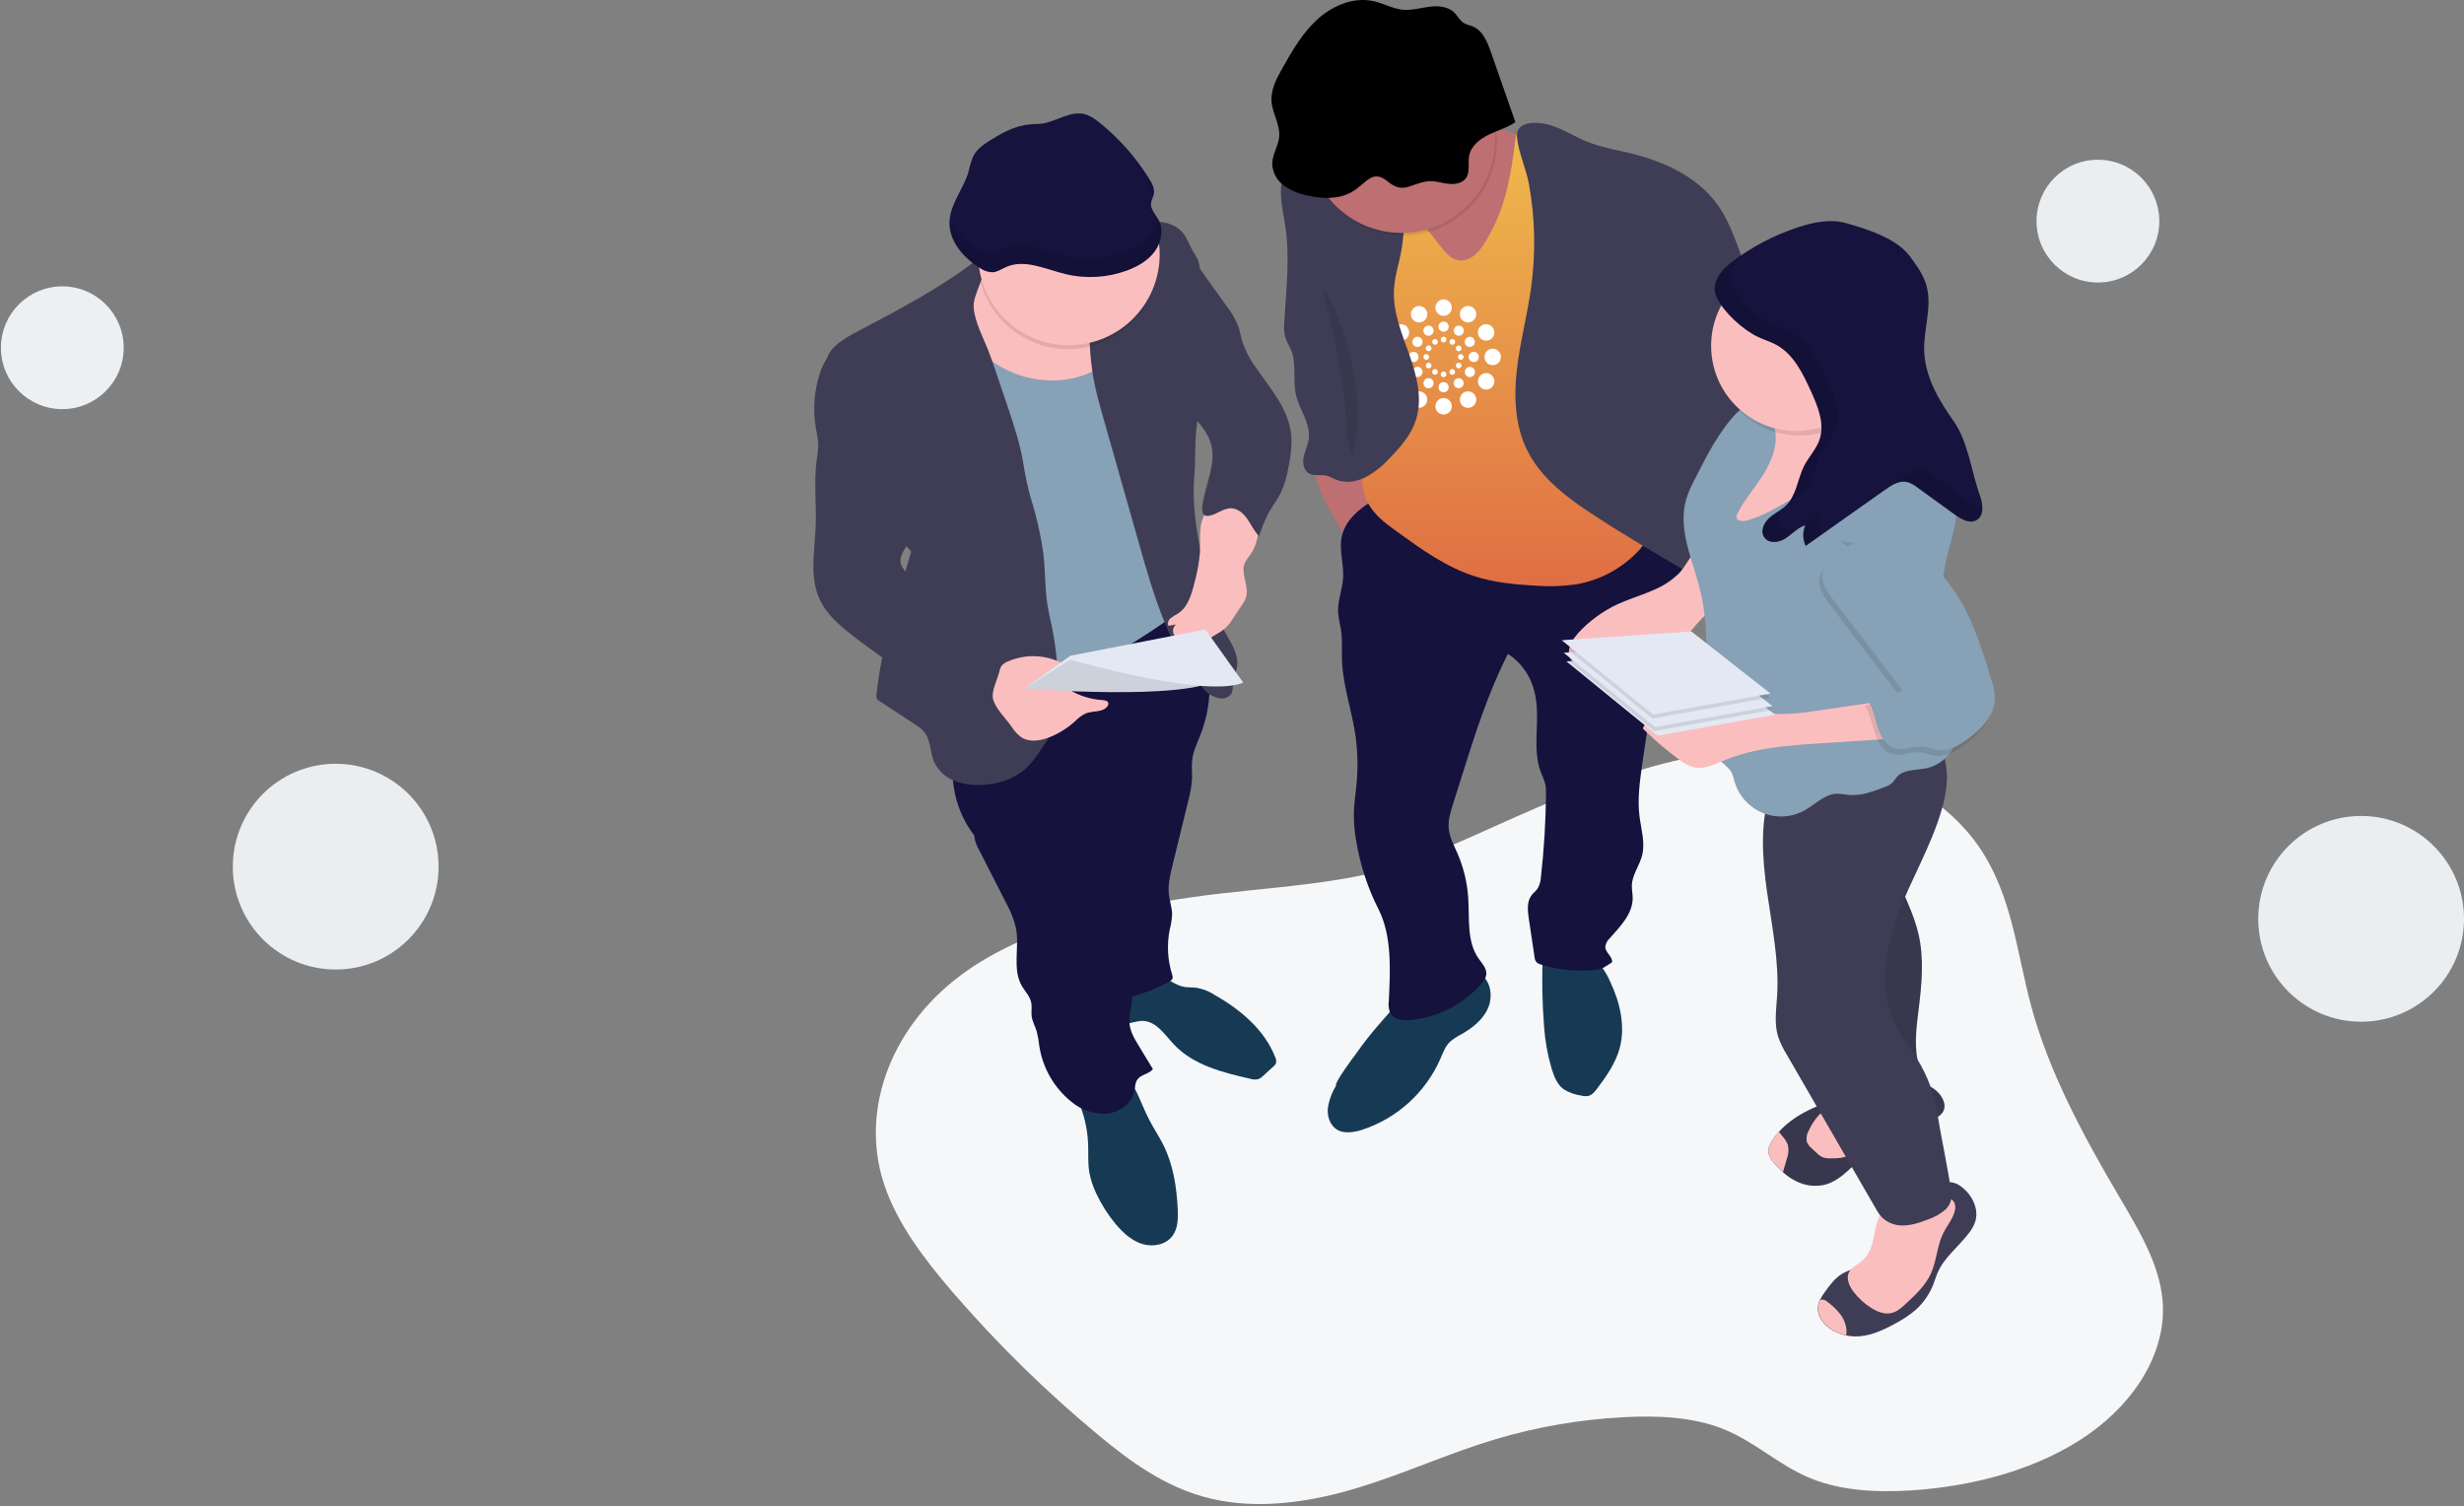 <svg width="535px" height="327px" viewBox="0 0 535 327" version="1.1" xmlns="http://www.w3.org/2000/svg" xmlns:xlink="http://www.w3.org/1999/xlink">
    <rect x="0" y="0" width="535" height="327" fill="#808080" stroke="none"/>
    <!-- Generator: Sketch 64 (93537) - https://sketch.com -->
    <title>Group 4</title>
    <desc>Created with Sketch.</desc>
    <defs>
        <linearGradient x1="50%" y1="0%" x2="50%" y2="100%" id="linearGradient-1">
            <stop stop-color="#F0BB4C" offset="0%"></stop>
            <stop stop-color="#DF6E44" offset="100%"></stop>
        </linearGradient>
    </defs>
    <g id="About-Us-update" stroke="none" stroke-width="1" fill="none" fill-rule="evenodd">
        <g id="About-us-update" transform="translate(-770, -152)" fill-rule="nonzero">
            <g id="Group-4" transform="translate(1037.5, 315.5) scale(-1, 1) translate(-1037.5, -315.5) translate(770, 152)">
                <path d="M184.745,169.017 C173.41,165.348 161.426,162.273 149.178,162.59 C131.172,163.058 113.86,171.449 105.321,183.85 C98.104,194.36 97.14,206.711 93.99,218.397 C90.108,232.794 82.74,246.457 74.876,259.819 C70.652,266.996 66.196,274.323 65.462,282.209 C64.455,293.157 71.088,304.103 81.548,311.44 C92.007,318.776 105.924,322.686 119.907,323.599 C127.347,324.083 135.123,323.709 141.748,321.029 C148.755,318.205 153.879,313.037 160.915,310.244 C167.436,307.658 175.036,307.326 182.351,307.705 C191.824,308.184 201.206,309.792 210.298,312.494 C220.493,315.544 229.967,319.934 240.141,323.028 C250.314,326.122 261.686,327.873 272.111,325.385 C281.898,323.05 289.662,317.295 296.663,311.465 C307.945,302.093 318.435,291.807 328.027,280.712 C334.351,273.372 340.241,265.621 343.065,257.045 C348.459,240.646 341.232,222.078 325.062,210.784 C311.666,201.423 293.644,197.29 275.996,194.78 C259.901,192.467 241.28,192.238 226.487,186.348 C212.378,180.715 199.544,173.805 184.745,169.017 Z" id="Path" fill="#F5F7F9"></path>
                <circle id="Oval" class="svg-oval-bubble" fill="#EAEEF1" cx="79.486" cy="37.29" r="13.329" style="" data-svg-origin="66.15697479248047 23.96074867248535" data-x="0" data-y="0" transform="matrix(1,0,0,1,0,10.722)"></circle>
                <circle id="Oval" class="svg-oval-bubble" fill="#EDF0F3" cx="521.473" cy="68.908" r="13.329" style="" data-svg-origin="508.1441955566406 55.57880401611328" data-x="0" data-y="0" transform="matrix(1,0,0,1,0,6.596)"></circle>
                <circle id="Oval" class="svg-oval-bubble" fill="#EAEEF1" cx="22.338" cy="159.504" r="22.338" style="" data-svg-origin="0 137.16583251953125" data-x="0" data-y="0" transform="matrix(1,0,0,1,0,40)"></circle>
                <circle id="Oval" class="svg-oval-bubble" fill="#EAEEF1" cx="462.113" cy="172.512" r="22.338" style="" data-svg-origin="439.7750244140625 150.17416381835938" data-x="0" data-y="0" transform="matrix(1,0,0,1,0,15.66)"></circle>
                <path d="M277.396,214.341 C276.607,214.415 275.806,214.378 275.023,214.501 C273.71,214.762 272.456,215.266 271.326,215.986 C265.719,219.178 260.425,223.566 258.102,229.58 C257.911,229.949 257.85,230.373 257.93,230.781 C258.067,231.118 258.293,231.412 258.583,231.632 L260.764,233.616 C261.04,233.902 261.368,234.132 261.732,234.294 C262.32,234.448 262.941,234.428 263.519,234.238 C269.514,232.864 275.886,231.281 280.095,226.794 C282.091,224.669 283.934,221.742 286.873,221.661 C288.106,221.661 289.258,222.136 290.472,222.278 C291.686,222.419 293.146,221.902 293.436,220.719 C293.53,220.13 293.462,219.527 293.239,218.975 L291.427,212.942 C290.934,211.29 285.961,211.204 284.304,211.5 C281.777,211.938 280.076,214.094 277.396,214.341 Z" id="Path" fill="#173A54"></path>
                <path d="M298.742,248.325 C298.655,250.389 298.822,252.478 298.483,254.524 C298.185,256.137 297.669,257.703 296.948,259.177 C295.84,261.547 294.432,263.765 292.758,265.776 C291.199,267.625 289.332,269.363 287.021,270.09 C284.71,270.817 281.87,270.293 280.428,268.346 C279.251,266.762 279.195,264.649 279.282,262.671 C279.491,257.809 280.255,252.879 282.437,248.528 C283.373,246.68 284.562,244.917 285.518,243.05 C287.514,239.174 288.654,234.577 292.099,231.903 C294.26,232.901 296.571,233.536 298.939,233.782 C299.857,233.881 302.482,233.943 302.79,235.12 C303,235.914 301.274,238.139 300.942,238.922 C299.626,241.891 298.88,245.081 298.742,248.325 Z" id="Path" fill="#173A54"></path>
                <path d="M274.315,159.454 C275.054,161.34 275.991,163.189 276.163,165.198 C276.287,166.43 276.163,167.662 276.163,168.895 C276.267,170.583 276.548,172.256 277.002,173.886 L280.434,187.936 C280.945,190.037 281.457,192.194 281.192,194.338 C281.013,195.768 280.495,197.154 280.502,198.59 C280.567,199.679 280.741,200.759 281.019,201.813 C281.669,205.071 281.491,208.44 280.502,211.611 C280.4,211.85 280.364,212.111 280.397,212.369 C280.483,212.769 280.871,213.016 281.223,213.207 C284.918,215.229 288.946,216.571 293.116,217.169 C296.879,208.217 299.508,198.829 300.942,189.224 C301.817,183.407 302.242,177.516 303.363,171.742 C303.389,171.408 303.531,171.094 303.764,170.854 C304.183,170.503 304.818,170.725 305.31,170.959 C311.608,173.987 317.666,177.489 323.433,181.435 C327.539,176.118 329.072,169.253 327.618,162.696 C326.893,159.903 325.86,157.199 324.536,154.636 C323.127,151.517 321.369,148.567 319.299,145.842 C314.726,140.111 308.022,136.451 301.12,133.968 C296.924,132.452 292.604,131.33 288.291,130.184 C285.875,129.537 281.826,127.43 279.479,129.069 C277.014,130.776 275.375,135.009 274.364,137.696 C273.117,141.028 272.438,144.546 272.355,148.104 C272.254,151.979 272.92,155.837 274.315,159.454 Z" id="Path" fill="#15123D"></path>
                <path d="M323.852,176.394 C322.565,177.799 323.649,180.042 323.403,181.94 C323.241,182.797 322.935,183.62 322.497,184.374 L316.6,195.953 C315.614,197.69 314.875,199.557 314.406,201.499 C313.599,205.677 315.256,210.372 313.136,214.063 C312.452,215.253 311.393,216.276 311.109,217.619 C310.9,218.599 311.109,219.622 311.004,220.614 C310.863,221.778 310.24,222.826 309.895,223.948 C309.626,225.025 309.434,226.121 309.322,227.226 C308.574,231.938 306.107,236.206 302.396,239.205 C300.269,241.007 297.539,241.936 294.755,241.806 C292.006,241.571 289.277,239.704 288.716,237.005 C288.525,236.087 288.562,235.064 287.989,234.318 C287.175,233.252 285.462,233.209 284.68,232.119 L287.711,227.127 C288.654,225.581 289.615,223.966 289.77,222.161 C289.954,219.948 288.888,217.742 289.27,215.555 C289.597,213.675 290.946,212.11 291.353,210.249 C291.858,207.938 290.848,205.603 290.299,203.298 C288.956,197.623 290.46,191.707 291.957,186.044 C293.947,178.551 295.987,170.941 300.017,164.316 C308.059,168.648 315.453,172.808 323.852,176.394 Z" id="Path" fill="#15123D"></path>
                <path d="M323.926,59.017 C324.407,60.324 324.148,61.772 324.056,63.158 C323.84,66.239 324.493,69.32 324.345,72.445 C324.198,75.569 323.236,78.551 322.571,81.589 C320.679,90.259 321.135,99.293 319.422,108 C317.308,118.784 311.904,128.828 310.838,139.772 C310.499,143.248 310.542,146.97 308.638,149.903 C297.323,144.922 286.627,138.64 276.767,131.182 C278.936,115.093 281.081,98.923 280.791,82.692 C280.651,80.736 280.788,78.769 281.198,76.851 C281.712,75.239 282.451,73.708 283.392,72.303 C285.776,68.427 288.402,64.705 291.02,60.989 C292.697,58.611 294.508,56.115 297.183,55 C299.857,53.884 303.024,54.383 305.939,54.913 C309.447,55.554 312.952,56.195 316.452,56.836 C318.639,57.236 322.99,56.472 323.926,59.017 Z" id="Path" fill="#87A1B6"></path>
                <path d="M239.548,120.67 C238.11,119.232 236.543,117.93 234.865,116.781 C237.052,114.119 236.621,110.268 237.157,106.86 C237.596,104.647 238.263,102.485 239.147,100.409 C239.369,99.823 239.683,99.176 240.294,99.022 C240.668,98.976 241.048,99.035 241.39,99.195 C243.239,99.848 247.097,99.811 248.532,101.006 C250.264,102.461 248.68,105.505 248.027,107.322 C247.565,108.543 240.466,121.594 239.548,120.67 Z" id="Path" fill="#BE6F72"></path>
                <path d="M244.915,235.748 C245.843,237.251 246.45,238.929 246.696,240.678 C246.844,242.428 246.203,244.344 244.712,245.269 C243.221,246.193 241.082,245.885 239.308,245.33 C231.694,242.854 225.497,237.251 222.269,229.925 C221.708,228.631 221.222,227.257 220.23,226.258 C219.493,225.611 218.674,225.062 217.795,224.625 C215.374,223.257 213.038,221.458 211.917,218.907 C210.795,216.356 211.301,212.948 213.624,211.432 C215.086,210.588 216.827,210.365 218.455,210.816 C220.061,211.272 221.599,211.942 223.027,212.806 C225.418,214.107 228.339,215.228 230.422,216.96 C232.27,218.482 233.928,220.54 235.506,222.333 C237.312,224.396 239.005,226.556 240.577,228.803 C241.082,229.463 245.34,235.15 244.915,235.748 Z" id="Path" fill="#173A54"></path>
                <path d="M199.746,222.814 C199.537,225.914 198.989,228.983 198.114,231.965 C197.614,233.641 196.955,235.385 195.569,236.451 C194.396,237.211 193.067,237.697 191.68,237.874 C191.197,238.005 190.691,238.037 190.195,237.966 C189.345,237.788 188.741,237.054 188.217,236.358 C186.159,233.634 184.156,230.757 183.287,227.454 C182.055,222.666 183.287,217.533 185.426,213.059 C186.194,211.256 187.315,209.624 188.722,208.259 C190.461,206.83 192.55,205.892 194.774,205.541 C197.047,205.085 199.839,204.112 200.005,206.878 C200.249,212.19 200.162,217.512 199.746,222.814 L199.746,222.814 Z" id="Path" fill="#173A54"></path>
                <path d="M233.842,106.99 C238.094,109.19 242.814,111.987 243.701,116.689 C244.25,119.561 243.196,122.5 243.368,125.421 C243.522,127.99 244.601,130.474 244.465,133.037 C244.321,134.249 244.116,135.452 243.849,136.642 C243.486,138.916 243.701,141.233 243.609,143.531 C243.405,148.708 241.674,153.687 240.836,158.795 C240.243,162.443 240.104,166.15 240.423,169.831 C240.626,172.21 241.039,174.576 241.039,176.967 C241.039,178.689 240.897,180.408 240.614,182.106 C239.788,187.443 238.124,192.615 235.684,197.432 C232.72,203.267 233.139,210.798 233.454,217.336 C233.591,218.237 233.476,219.158 233.121,219.998 C232.344,221.409 230.409,221.612 228.807,221.477 C222.866,220.934 217.356,218.143 213.402,213.675 C212.825,213.113 212.434,212.389 212.28,211.599 C212.145,210.28 213.205,209.195 213.969,208.105 C216.569,204.407 215.91,199.398 216.218,194.856 C216.443,191.552 217.233,188.311 218.553,185.274 C219.318,183.518 220.273,181.786 220.445,179.876 C220.605,178.095 220.063,176.333 219.527,174.632 L217.678,168.765 C214.813,159.652 211.929,150.482 207.591,141.972 C204.745,143.824 202.708,146.687 201.891,149.983 C200.276,155.788 202.575,162.27 200.375,167.853 C200.011,168.627 199.708,169.429 199.469,170.25 C199.34,170.96 199.29,171.681 199.321,172.401 C199.378,178.408 199.745,184.407 200.418,190.376 C200.451,191.28 200.705,192.162 201.158,192.946 C201.521,193.47 202.051,193.858 202.439,194.357 C203.518,195.756 203.314,197.715 203.056,199.459 L201.823,207.704 C201.801,208.122 201.662,208.526 201.423,208.869 C201.132,209.15 200.77,209.346 200.375,209.436 C196.459,210.652 192.332,211.03 188.26,210.545 C187.059,210.403 185.968,209.596 184.963,208.918 C184.859,207.686 186.393,206.866 186.449,205.64 C186.389,204.913 186.051,204.238 185.506,203.754 C183.213,201.166 180.477,198.418 180.502,194.961 C180.502,194.055 180.718,193.149 180.687,192.243 C180.607,189.92 179.005,187.93 178.444,185.693 C177.754,182.926 178.672,180.054 179.023,177.226 C179.504,173.418 178.937,169.56 178.407,165.758 L176.343,151.807 C176.103,149.642 175.674,147.501 175.061,145.411 C174.284,143.352 173.372,141.347 172.331,139.409 C170.359,135.403 168.738,131.238 167.124,127.085 C166.611,125.956 166.288,124.75 166.169,123.517 C166.076,121.403 167.167,119.406 168.523,117.78 C171.062,114.757 174.528,112.656 178.382,111.802 C179.026,111.623 179.704,111.595 180.36,111.722 C180.913,111.905 181.431,112.178 181.895,112.53 C191.551,118.845 203.608,120.275 214.474,116.393 C215.09,116.862 216.23,116.658 216.939,116.325 C218.917,115.42 220.531,113.91 222.269,112.628 C225.504,110.176 229.867,107.846 233.842,106.99 Z" id="Path" fill="#15123D"></path>
                <path d="M106.119,265.24 C106.446,266.184 106.938,267.063 107.573,267.834 C109.804,270.743 112.915,273.066 114.351,276.462 C114.653,277.189 114.875,277.953 115.152,278.692 C115.996,280.924 117.371,282.916 119.158,284.497 C120.521,285.629 122.002,286.61 123.576,287.424 C126.3,288.909 129.245,290.252 132.339,290.172 C132.961,290.159 133.58,290.085 134.187,289.95 C135.15,289.751 136.078,289.41 136.942,288.94 C138.932,287.843 140.639,285.699 140.245,283.462 C140.165,283.035 140.03,282.621 139.844,282.229 C139.517,281.606 139.14,281.01 138.716,280.448 C137.675,279.006 136.603,277.528 135.081,276.603 C133.368,275.556 131.211,275.297 129.67,274.003 C129.063,273.453 128.537,272.818 128.111,272.117 C126.715,269.971 125.675,267.613 125.03,265.135 C124.562,263.287 124.248,261.259 122.898,259.904 C121.549,258.548 119.694,258.24 117.894,257.932 C117.286,257.806 116.667,257.747 116.046,257.753 C115.165,257.784 114.253,258.037 113.427,257.624 C112.601,257.211 112.324,256.626 111.326,256.706 C110.531,256.813 109.782,257.139 109.163,257.648 C106.821,259.38 105.268,262.461 106.119,265.24 Z" id="Path" fill="#3F3D56"></path>
                <path d="M128.013,268.044 C128.413,270.133 129.03,272.358 130.644,273.719 C131.673,274.607 133.109,275.161 133.62,276.412 C134.132,277.663 133.472,279.234 132.622,280.381 C131.536,281.83 130.191,283.065 128.654,284.022 C127.347,284.83 125.788,285.446 124.291,285.089 C123.058,284.799 122.085,283.912 121.167,283.055 C119.059,281.102 116.902,279.074 115.719,276.455 C114.487,273.695 114.425,270.497 113.082,267.779 C112.299,266.195 111.091,264.809 110.617,263.108 C110.404,262.493 110.404,261.825 110.617,261.21 C111.086,260.313 112.021,259.757 113.033,259.774 C114.025,259.807 115.003,260.016 115.923,260.391 C118.705,261.382 121.552,262.179 124.445,262.775 C125.597,262.991 126.294,262.985 126.91,264.1 C127.479,265.35 127.851,266.68 128.013,268.044 Z" id="Path" fill="#FBBEBE"></path>
                <path d="M135.161,285.705 C134.704,286.404 134.38,287.181 134.206,287.997 C134.06,288.632 134.037,289.289 134.138,289.932 C135.101,289.732 136.029,289.392 136.892,288.921 C138.883,287.825 140.59,285.68 140.195,283.443 C140.116,283.017 139.981,282.603 139.795,282.211 C139.196,282.077 138.572,282.272 138.156,282.722 C137.008,283.554 135.998,284.561 135.161,285.705 L135.161,285.705 Z" id="Path" fill="#FBBEBE"></path>
                <path d="M113.076,238.885 C112.808,239.462 112.728,240.108 112.848,240.733 C113.131,241.966 114.394,242.674 115.534,243.235 L126.374,248.535 C127.126,248.882 127.858,249.271 128.567,249.699 C130.416,250.833 131.87,252.435 133.448,253.902 C135.025,255.368 136.782,256.743 138.87,257.26 C140.956,257.717 143.135,257.432 145.033,256.453 C146.055,255.944 147.004,255.299 147.855,254.537 C148.591,253.891 149.271,253.184 149.888,252.423 C150.418,251.863 150.798,251.179 150.991,250.433 C151.195,249.305 150.634,248.196 149.981,247.265 C149.605,246.729 149.193,246.218 148.748,245.737 C144.638,241.195 137.903,238.842 132.111,237.917 C129.806,237.547 127.618,236.685 125.4,235.982 C123.182,235.28 120.834,234.75 118.529,235.076 C116.225,235.403 113.957,236.728 113.076,238.885 Z" id="Path" fill="#3F3D56"></path>
                <path d="M113.076,238.885 C112.808,239.462 112.728,240.108 112.848,240.733 C113.131,241.966 114.394,242.674 115.534,243.235 L126.374,248.535 C127.126,248.882 127.858,249.271 128.567,249.699 C130.416,250.833 131.87,252.435 133.448,253.902 C135.025,255.368 136.782,256.743 138.87,257.26 C140.956,257.717 143.135,257.432 145.033,256.453 C146.055,255.944 147.004,255.299 147.855,254.537 C148.591,253.891 149.271,253.184 149.888,252.423 C150.418,251.863 150.798,251.179 150.991,250.433 C151.195,249.305 150.634,248.196 149.981,247.265 C149.605,246.729 149.193,246.218 148.748,245.737 C144.638,241.195 137.903,238.842 132.111,237.917 C129.806,237.547 127.618,236.685 125.4,235.982 C123.182,235.28 120.834,234.75 118.529,235.076 C116.225,235.403 113.957,236.728 113.076,238.885 Z" id="Path" fill="#000000" opacity="0.1"></path>
                <path d="M140.202,242.268 C141.035,243.204 141.721,244.261 142.235,245.404 C142.698,246.153 142.863,247.048 142.697,247.912 C142.455,248.494 142.066,249.003 141.57,249.391 L140.491,250.389 C140.165,250.728 139.787,251.011 139.37,251.227 C138.78,251.449 138.15,251.543 137.521,251.505 C136.073,251.505 134.514,251.505 133.337,250.636 C131.729,249.477 131.439,247.08 132.172,245.238 C132.906,243.395 134.44,242.003 135.987,240.758 C137.244,239.741 139.32,241.337 140.202,242.268 Z" id="Path" fill="#FBBEBE"></path>
                <path d="M146.783,248.639 C146.583,249.662 146.679,250.72 147.06,251.69 C147.331,252.614 147.596,253.538 147.861,254.481 C147.861,254.481 147.861,254.481 147.861,254.518 C148.597,253.872 149.278,253.165 149.895,252.404 C150.425,251.845 150.804,251.16 150.998,250.414 C151.201,249.286 150.64,248.177 149.987,247.247 C149.611,246.71 149.199,246.2 148.755,245.718 C148.465,246.094 148.212,246.464 148.003,246.704 C147.464,247.256 147.048,247.915 146.783,248.639 Z" id="Path" fill="#FBBEBE"></path>
                <path d="M118.468,202.713 C117.192,208.074 117.734,213.681 118.412,219.153 C118.93,223.319 119.509,227.633 118.277,231.644 C117.821,233.142 117.1,234.664 117.377,236.21 C117.901,239.125 121.413,240.246 124.322,240.795 C125.161,241.008 126.033,241.061 126.891,240.949 C127.753,240.714 128.552,240.294 129.233,239.717 C133.367,236.711 136.507,232.537 138.248,227.731 C139.351,224.514 139.702,221.094 140.041,217.711 C140.608,212.018 141.181,206.256 140.349,200.599 C140.103,198.935 139.733,197.29 139.579,195.614 C139.385,192.699 139.547,189.771 140.06,186.894 C141.121,179.769 142.728,172.736 144.866,165.857 C138.998,166.636 133.034,165.559 127.809,162.776 C128.82,163.318 127.662,171.964 127.538,173.178 C127.164,176.797 126.511,180.381 125.585,183.9 C123.866,190.475 120.027,196.181 118.468,202.713 Z" id="Path" fill="#3F3D56"></path>
                <path d="M118.468,202.713 C117.192,208.074 117.734,213.681 118.412,219.153 C118.93,223.319 119.509,227.633 118.277,231.644 C117.821,233.142 117.1,234.664 117.377,236.21 C117.901,239.125 121.413,240.246 124.322,240.795 C125.161,241.008 126.033,241.061 126.891,240.949 C127.753,240.714 128.552,240.294 129.233,239.717 C133.367,236.711 136.507,232.537 138.248,227.731 C139.351,224.514 139.702,221.094 140.041,217.711 C140.608,212.018 141.181,206.256 140.349,200.599 C140.103,198.935 139.733,197.29 139.579,195.614 C139.385,192.699 139.547,189.771 140.06,186.894 C141.121,179.769 142.728,172.736 144.866,165.857 C138.998,166.636 133.034,165.559 127.809,162.776 C128.82,163.318 127.662,171.964 127.538,173.178 C127.164,176.797 126.511,180.381 125.585,183.9 C123.866,190.475 120.027,196.181 118.468,202.713 Z" id="Path" fill="#000000" opacity="0.1"></path>
                <path d="M150.462,171.298 C152.926,178.44 152.384,186.241 151.318,193.722 C150.252,201.203 148.681,208.684 149.143,216.22 C149.322,219.178 149.802,222.216 148.939,225.044 C148.46,226.424 147.825,227.745 147.048,228.982 L127.384,262.985 C126.366,264.778 124.512,265.936 122.454,266.066 C120.353,266.214 118.289,265.524 116.329,264.753 C115.027,264.322 113.817,263.651 112.761,262.775 C111.699,261.891 111.137,260.542 111.258,259.164 C112.139,253.261 113.464,247.216 114.444,241.294 C115.11,237.276 116.563,233.429 118.72,229.974 C120.242,227.509 122.116,225.297 123.428,222.734 C127.199,215.388 125.893,206.429 122.984,198.701 C120.076,190.974 115.744,183.801 113.433,175.901 C112.748,173.703 112.356,171.424 112.268,169.123 C112.211,164.324 114.064,159.699 117.42,156.269 C117.905,155.719 118.516,155.296 119.201,155.036 C120.001,154.85 120.835,154.865 121.629,155.079 C132.579,157.205 146.844,160.748 150.462,171.298 Z" id="Path" fill="#3F3D56"></path>
                <path d="M327.211,64.674 C327.568,67.373 326.595,70.103 325.208,72.438 C319.964,81.189 307.874,85.059 298.526,80.985 C294.675,79.303 291.415,76.53 288.223,73.794 C287.151,72.87 286.035,71.902 285.493,70.596 C284.538,68.285 285.69,65.531 287.57,63.879 C289.449,62.228 291.883,61.414 294.305,60.681 C302.297,58.192 325.307,50.341 327.211,64.674 Z" id="Path" fill="#FBBEBE"></path>
                <path d="M322.534,56.109 C329.811,61.963 340.404,67.54 348.649,71.878 C351.453,73.357 354.565,75.02 355.575,78.04 C356.118,79.654 355.939,81.411 355.76,83.111 C355.415,86.383 355.058,89.705 353.794,92.743 C352.309,96.298 349.684,99.232 347.577,102.461 C343.879,108.117 341.71,114.785 337.144,119.782 C340.225,130.018 343.596,140.241 344.693,150.864 C344.753,151.156 344.721,151.46 344.6,151.733 C344.474,151.913 344.31,152.062 344.12,152.171 L336.454,157.199 C335.618,157.687 334.87,158.312 334.242,159.048 C332.886,160.81 333.065,163.287 332.227,165.339 C331.298,167.363 329.585,168.921 327.482,169.653 C325.387,170.375 323.156,170.611 320.956,170.343 C318.156,170.167 315.46,169.217 313.167,167.601 C311.214,166.122 309.821,164.045 308.478,161.999 C307.483,160.604 306.655,159.096 306.013,157.507 C305.193,155.239 305.144,152.768 305.175,150.353 C305.195,145.756 305.635,141.171 306.487,136.654 C306.845,134.861 307.289,133.093 307.572,131.287 C308.139,127.651 308.028,123.942 308.447,120.288 C309.02,116.178 309.937,112.123 311.189,108.167 C311.874,105.716 312.41,103.226 312.791,100.71 C313.512,96.286 314.948,92.016 316.384,87.77 L318.849,80.492 C319.373,78.921 319.902,77.356 320.525,75.822 C321.683,72.956 323.175,70.165 323.569,67.108 C324.006,63.774 320.408,59.818 321.622,56.688 C321.72,56.343 322.256,55.887 322.534,56.109 Z" id="Path" fill="#3F3D56"></path>
                <path d="M353.603,76.321 C355.31,77.091 356.253,78.927 356.863,80.702 C358.238,84.702 358.569,88.986 357.824,93.15 C357.584,94.196 357.419,95.259 357.331,96.329 C357.344,97.57 357.466,98.807 357.695,100.026 C358.311,104.741 357.695,109.529 357.898,114.286 C358.108,119.634 359.273,125.285 357.03,130.147 C355.538,133.376 352.716,135.779 349.931,137.961 C339.561,146.043 328.12,152.646 315.934,157.581 C318.035,155.055 318.072,151.253 316.674,148.276 C315.275,145.3 312.674,143.063 309.895,141.325 C313.433,140.539 316.858,139.316 320.094,137.683 C326.551,134.405 332.085,129.605 337.551,124.854 C338.357,124.274 338.985,123.48 339.363,122.562 C339.917,120.713 338.389,118.957 337.329,117.336 C334.119,112.406 334.864,105.967 336.208,100.261 C337.705,94.006 339.905,87.776 343.916,82.748 C346.418,79.605 349.684,77.19 353.603,76.321 Z" id="Path" fill="#3F3D56"></path>
                <path d="M315.392,157.735 C314.838,158.638 314.119,159.428 313.272,160.064 C311.423,161.297 308.885,160.829 306.82,159.954 C304.902,159.14 303.132,158.013 301.582,156.62 C300.916,155.912 300.13,155.327 299.259,154.894 C297.645,154.278 295.389,154.74 294.484,153.255 C294.378,153.099 294.326,152.913 294.336,152.725 C294.391,152.189 295.094,152.041 295.636,152.01 C298.152,151.844 300.593,151.091 302.766,149.811 C302.072,149.309 301.478,148.682 301.015,147.962 C300.824,147.711 300.72,147.403 300.72,147.087 C300.795,146.743 300.984,146.435 301.256,146.212 C305.307,142.388 311.268,141.395 316.341,143.698 C316.825,143.894 317.25,144.212 317.573,144.622 C317.801,145 317.954,145.418 318.023,145.854 C318.424,147.58 319.872,150.168 319.348,151.912 C318.769,153.915 316.581,156.041 315.392,157.735 Z" id="Path" fill="#FBBEBE"></path>
                <path d="M273.372,149.965 C281.038,141.11 284.464,129.457 287.644,118.186 L289.917,110.176 L295.402,90.882 C296.209,88.035 297.016,85.188 297.552,82.286 C298.47,77.276 298.557,72.155 298.501,67.065 C298.423,64.955 297.94,62.88 297.078,60.952 C296.542,59.621 296.283,58.204 295.845,56.83 C295.289,54.914 294.456,53.089 293.374,51.413 C293.073,50.915 292.697,50.466 292.259,50.082 C291.501,49.567 290.642,49.218 289.739,49.059 C287.78,48.477 285.75,48.168 283.706,48.141 C281.66,48.215 279.553,48.924 278.234,50.477 C277.23,51.666 276.767,53.206 275.972,54.544 C275.602,55.091 275.267,55.661 274.968,56.25 C274.629,57.146 274.442,58.091 274.413,59.048 C274.093,62.93 273.82,66.817 273.594,70.707 C273.489,72.475 273.397,74.256 273.464,76.031 C273.52,77.411 273.668,78.786 273.816,80.16 L275.276,93.618 C275.615,96.779 275.375,99.737 275.658,102.904 C276.348,110.551 274.703,118.199 273.015,125.704 C272.207,129.272 271.375,132.889 269.65,136.118 C268.128,138.978 265.848,141.88 266.452,145.066 C266.661,146.175 267.222,147.21 267.308,148.332 C267.266,149.026 267.335,149.723 267.512,150.396 C268.028,151.335 269.091,151.833 270.143,151.628 C271.363,151.414 272.489,150.834 273.372,149.965 L273.372,149.965 Z" id="Path" fill="#3F3D56"></path>
                <path d="M274.309,114.526 C274.543,116.295 274.364,118.088 274.45,119.869 C274.644,122.162 275.056,124.432 275.683,126.647 C276.299,129.112 277.088,131.873 279.263,133.241 C279.809,133.524 280.33,133.852 280.822,134.22 C281.318,134.612 281.52,135.27 281.327,135.872 L279.633,135.588 C280.157,135.989 280.406,136.656 280.272,137.302 C280.138,137.949 279.646,138.462 279.005,138.622 C278.364,138.782 277.689,138.561 277.266,138.053 C277.331,138.608 277.278,139.171 277.112,139.705 C276.937,140.241 276.444,140.61 275.88,140.629 C275.561,140.579 275.258,140.452 274.999,140.259 L270.574,137.517 C269.249,136.803 268.146,135.737 267.389,134.436 L265.454,131.521 C265.027,130.96 264.688,130.336 264.449,129.673 C263.728,127.208 265.743,124.472 264.696,122.149 C264.381,121.576 264.012,121.035 263.593,120.534 C261.356,117.453 261.498,113.263 261.744,109.442 C261.824,108.154 262.058,106.626 263.223,106.065 C264.147,105.616 265.256,106.016 266.113,106.577 C266.97,107.138 267.727,107.877 268.701,108.21 C269.317,108.419 269.995,108.444 270.611,108.666 C271.474,108.968 272.275,110.145 272.854,110.841 C273.673,111.91 274.177,113.186 274.309,114.526 L274.309,114.526 Z" id="Path" fill="#FBBEBE"></path>
                <path d="M220.31,59.147 C219.786,60.348 219.052,61.446 218.141,62.388 C217.212,63.343 215.886,63.8 214.566,63.62 C213.198,63.349 212.194,62.222 211.288,61.156 C208.922,58.376 206.525,55.56 204.935,52.27 C202.507,47.26 202.119,41.541 201.768,35.989 C201.681,34.56 201.607,33.044 202.291,31.793 C203.16,30.197 205.003,29.445 206.704,28.81 L216.101,25.298 C216.677,25.025 217.314,24.908 217.95,24.959 C219.422,25.206 219.965,26.98 220.365,28.416 C221.082,30.996 222.273,33.42 223.878,35.564 C225.985,38.374 230.711,42.158 228.012,45.664 C224.753,49.866 222.682,54.402 220.31,59.147 Z" id="Path" fill="#BE6F72"></path>
                <path d="M232.332,43.113 C236.448,46.983 237.841,53.009 237.644,58.648 C237.447,64.286 235.881,69.783 234.988,75.353 C234.094,80.924 233.916,86.87 236.337,91.991 C237.169,93.747 238.303,95.374 238.882,97.229 C239.368,99.062 239.533,100.966 239.369,102.855 C239.359,104.847 238.979,106.819 238.248,108.672 C236.935,111.581 234.236,113.602 231.654,115.45 C226.386,119.259 221.012,123.128 214.825,125.119 C210.635,126.468 206.198,126.912 201.811,127.152 C198.84,127.389 195.853,127.304 192.9,126.9 C187.736,126.039 182.99,123.526 179.374,119.739 C178.744,119.129 178.225,118.414 177.84,117.626 C177.464,116.6 177.282,115.513 177.304,114.421 C177.156,110.375 177.181,106.328 177.378,102.282 C177.491,98.426 178.022,94.593 178.962,90.851 C180.138,86.538 182.178,82.495 183.725,78.293 C189.111,63.682 188.568,47.057 196.049,33.414 C197.664,30.468 200.363,27.368 203.69,27.837 C204.33,27.875 204.933,28.152 205.379,28.613 C205.761,29.174 205.975,29.833 205.995,30.511 C206.79,37.142 207.918,43.945 211.042,49.928 C212.274,52.276 214.123,55.85 216.964,56.478 C219.804,57.107 221.48,54.396 223.002,52.473 C225.677,48.947 228.815,45.799 232.332,43.113 Z" id="Path" fill="url(#linearGradient-1)"></path>
                <path d="M221.557,86.419 C222.542,86.419 223.34,87.221 223.34,88.21 C223.34,89.198 222.542,90 221.557,90 C220.573,90 219.775,89.198 219.775,88.21 C219.775,87.221 220.573,86.419 221.557,86.419 Z M215.103,85.39 C215.858,84.756 216.982,84.857 217.613,85.616 C218.245,86.374 218.144,87.503 217.389,88.138 C216.634,88.772 215.51,88.671 214.879,87.912 C214.247,87.154 214.348,86.025 215.103,85.39 Z M225.996,85.215 C226.839,84.727 227.941,85.02 228.427,85.866 C228.913,86.712 228.621,87.819 227.779,88.307 C226.936,88.796 225.834,88.503 225.348,87.656 C224.862,86.81 225.154,85.703 225.996,85.215 Z M221.557,82.969 C222.166,82.969 222.659,83.464 222.659,84.076 C222.659,84.687 222.166,85.182 221.557,85.182 C220.949,85.182 220.455,84.687 220.455,84.076 C220.455,83.464 220.949,82.969 221.557,82.969 Z M229.024,82.587 C229.152,81.607 230.047,80.916 231.023,81.045 C231.999,81.174 232.686,82.073 232.558,83.053 C232.43,84.034 231.535,84.724 230.559,84.595 C229.583,84.467 228.896,83.568 229.024,82.587 Z M211.208,81.394 C211.98,80.781 213.101,80.912 213.712,81.688 C214.323,82.463 214.192,83.589 213.42,84.203 C212.648,84.816 211.527,84.685 210.916,83.909 C210.306,83.134 210.436,82.008 211.208,81.394 Z M224.321,82.216 C224.861,81.934 225.526,82.146 225.807,82.688 C226.087,83.231 225.876,83.899 225.336,84.181 C224.796,84.462 224.131,84.251 223.851,83.708 C223.57,83.166 223.781,82.498 224.321,82.216 Z M217.344,82.643 C217.636,82.122 218.316,81.96 218.835,82.253 C219.353,82.546 219.515,83.229 219.223,83.75 C218.932,84.271 218.251,84.434 217.733,84.141 C217.214,83.848 217.052,83.164 217.344,82.643 Z M221.557,80.658 C221.897,80.658 222.173,80.934 222.173,81.276 C222.173,81.618 221.897,81.895 221.557,81.895 C221.217,81.895 220.942,81.618 220.942,81.276 C220.942,80.934 221.217,80.658 221.557,80.658 Z M214.785,80.484 C214.944,79.894 215.55,79.546 216.137,79.706 C216.724,79.866 217.071,80.474 216.911,81.064 C216.751,81.654 216.146,82.002 215.559,81.842 C214.972,81.682 214.625,81.074 214.785,80.484 Z M227.228,79.648 C227.836,79.648 228.33,80.144 228.33,80.755 C228.33,81.367 227.836,81.862 227.228,81.862 C226.619,81.862 226.126,81.367 226.126,80.755 C226.126,80.144 226.619,79.648 227.228,79.648 Z M219.635,80.139 C219.974,80.115 220.268,80.372 220.292,80.713 C220.315,81.053 220.06,81.349 219.72,81.373 C219.381,81.396 219.087,81.14 219.063,80.799 C219.04,80.458 219.295,80.162 219.635,80.139 Z M223.112,80.202 C223.404,80.039 223.793,80.137 223.955,80.43 C224.149,80.755 224.052,81.113 223.728,81.276 C223.436,81.439 223.048,81.341 222.885,81.048 C222.723,80.755 222.821,80.365 223.112,80.202 Z M224.279,79.063 C224.441,78.77 224.83,78.672 225.122,78.835 C225.413,78.997 225.511,79.388 225.349,79.681 C225.187,79.974 224.798,80.072 224.506,79.909 C224.182,79.746 224.085,79.356 224.279,79.063 Z M217.987,78.82 C218.286,78.658 218.66,78.77 218.821,79.071 C218.983,79.372 218.871,79.747 218.572,79.909 C218.272,80.071 217.899,79.959 217.738,79.658 C217.576,79.358 217.688,78.983 217.987,78.82 Z M210.896,75.71 C211.88,75.71 212.678,76.511 212.678,77.5 C212.678,78.489 211.88,79.291 210.896,79.291 C209.911,79.291 209.113,78.489 209.113,77.5 C209.113,76.511 209.911,75.71 210.896,75.71 Z M232.218,75.71 C233.202,75.71 234,76.511 234,77.5 C234,78.489 233.202,79.291 232.218,79.291 C231.233,79.291 230.436,78.489 230.436,77.5 C230.436,76.511 231.233,75.71 232.218,75.71 Z M215.011,76.393 C215.619,76.393 216.112,76.889 216.112,77.5 C216.112,78.111 215.619,78.607 215.011,78.607 C214.402,78.607 213.909,78.111 213.909,77.5 C213.909,76.889 214.402,76.393 215.011,76.393 Z M228.103,76.393 C228.711,76.393 229.204,76.889 229.204,77.5 C229.204,78.111 228.711,78.607 228.103,78.607 C227.494,78.607 227.001,78.111 227.001,77.5 C227.001,76.889 227.494,76.393 228.103,76.393 Z M225.316,76.882 C225.64,76.882 225.931,77.142 225.931,77.5 C225.931,77.858 225.64,78.119 225.316,78.119 C224.991,78.119 224.7,77.858 224.7,77.5 C224.7,77.175 224.959,76.882 225.316,76.882 Z M217.83,76.882 C218.154,76.882 218.446,77.142 218.446,77.5 C218.446,77.858 218.154,78.119 217.83,78.119 C217.506,78.119 217.214,77.858 217.214,77.5 C217.214,77.175 217.474,76.882 217.83,76.882 Z M218.289,75.02 L218.389,75.029 C218.724,75.087 218.949,75.407 218.891,75.743 C218.834,76.08 218.515,76.306 218.18,76.248 C217.845,76.191 217.62,75.871 217.677,75.534 C217.735,75.197 218.053,74.971 218.389,75.029 Z M224.505,75.091 C224.797,74.896 225.186,75.026 225.348,75.319 C225.542,75.612 225.413,76.003 225.121,76.166 C224.829,76.361 224.441,76.231 224.279,75.938 C224.084,75.645 224.214,75.254 224.505,75.091 Z M214.913,73.691 C215.205,73.138 215.886,72.975 216.404,73.268 C216.923,73.561 217.117,74.245 216.825,74.766 C216.534,75.319 215.853,75.482 215.335,75.189 C214.784,74.896 214.622,74.212 214.913,73.691 Z M226.489,73.401 C226.942,72.993 227.639,73.031 228.045,73.486 C228.451,73.941 228.413,74.641 227.96,75.049 C227.507,75.457 226.81,75.419 226.404,74.963 C225.998,74.508 226.036,73.809 226.489,73.401 Z M219.353,73.691 C219.645,73.529 220.033,73.626 220.196,73.919 C220.358,74.212 220.26,74.603 219.969,74.766 C219.677,74.928 219.288,74.831 219.126,74.538 C218.964,74.245 219.061,73.854 219.353,73.691 Z M222.885,73.919 C223.048,73.626 223.436,73.529 223.728,73.691 C224.02,73.854 224.117,74.245 223.955,74.538 C223.793,74.831 223.404,74.928 223.112,74.766 C222.821,74.603 222.723,74.212 222.885,73.919 Z M221.557,73.105 C221.897,73.105 222.173,73.382 222.173,73.724 C222.173,74.066 221.897,74.342 221.557,74.342 C221.217,74.342 220.942,74.066 220.942,73.724 C220.942,73.382 221.217,73.105 221.557,73.105 Z M230.82,70.394 C231.804,70.397 232.6,71.201 232.597,72.189 C232.595,73.178 231.795,73.978 230.81,73.975 C229.826,73.973 229.03,73.169 229.033,72.18 C229.035,71.191 229.835,70.392 230.82,70.394 Z M211.004,70.98 C211.662,70.245 212.789,70.185 213.52,70.847 C214.252,71.508 214.312,72.64 213.653,73.375 C212.995,74.11 211.868,74.17 211.137,73.509 C210.405,72.847 210.345,71.715 211.004,70.98 Z M217.7,70.859 C218.219,70.534 218.899,70.729 219.191,71.25 C219.515,71.771 219.321,72.454 218.802,72.747 C218.284,73.073 217.603,72.878 217.312,72.357 C217.02,71.803 217.214,71.152 217.7,70.859 Z M223.853,71.307 C224.124,70.759 224.785,70.535 225.33,70.807 C225.875,71.078 226.098,71.742 225.828,72.29 C225.558,72.837 224.897,73.061 224.351,72.79 C223.806,72.518 223.583,71.854 223.853,71.307 Z M221.557,69.818 C222.166,69.818 222.659,70.313 222.659,70.924 C222.659,71.536 222.166,72.031 221.557,72.031 C220.949,72.031 220.455,71.536 220.455,70.924 C220.455,70.313 220.949,69.818 221.557,69.818 Z M226.777,66.435 C227.76,66.383 228.599,67.141 228.651,68.128 C228.703,69.116 227.948,69.959 226.965,70.011 C225.982,70.063 225.143,69.305 225.091,68.318 C225.039,67.33 225.794,66.488 226.777,66.435 Z M216.121,66.435 C217.103,66.368 217.953,67.114 218.02,68.1 C218.086,69.087 217.344,69.941 216.362,70.008 C215.38,70.074 214.53,69.329 214.464,68.342 C214.397,67.356 215.139,66.502 216.121,66.435 Z M221.557,65 C222.542,65 223.34,65.802 223.34,66.79 C223.34,67.779 222.542,68.581 221.557,68.581 C220.573,68.581 219.775,67.779 219.775,66.79 C219.775,65.802 220.573,65 221.557,65 Z" id="Combined-Shape" fill="#FFFFFF"></path>
                <path d="M252.032,33.136 C252.872,33.59 253.656,34.14 254.368,34.775 C256.217,36.525 256.894,39.206 256.882,41.745 C256.87,44.284 256.266,46.785 255.896,49.3 C254.904,56.078 255.748,63.017 256.143,69.881 C256.263,70.99 256.196,72.11 255.945,73.196 C255.643,74.232 255.021,75.144 254.621,76.148 C253.444,79.118 254.331,82.507 253.641,85.626 C252.901,88.947 250.369,91.966 250.843,95.337 C251.034,96.656 251.669,97.87 251.94,99.176 C252.211,100.482 251.977,102.06 250.849,102.762 C249.722,103.465 248.082,102.954 246.739,103.342 C246.193,103.543 245.662,103.782 245.149,104.057 C243.073,104.993 240.595,104.673 238.55,103.65 C236.545,102.555 234.742,101.126 233.219,99.423 C230.872,97.019 228.598,94.388 227.569,91.19 C226.065,86.556 227.402,81.509 229.035,76.912 C230.668,72.315 232.615,67.669 232.326,62.782 C232.166,60.046 231.303,57.415 230.785,54.728 C230.145,51.006 229.915,47.224 230.101,43.452 C230.181,40.691 230.366,37.844 231.556,35.348 C233.278,31.966 236.603,29.691 240.38,29.31 C244.693,28.841 248.391,31.041 252.032,33.136 Z" id="Path" fill="#3F3D56"></path>
                <path d="M240.38,92.7 C240.423,94.671 240.777,96.624 241.427,98.486 C242.53,95.972 242.66,93.15 242.808,90.414 C243.424,80.992 245.513,72.106 247.737,62.98 C246.117,64.212 245.205,67.293 244.428,69.142 C241.347,76.597 239.964,84.644 240.38,92.7 L240.38,92.7 Z" id="Path" fill="#000000" opacity="0.1"></path>
                <path d="M198.841,27.048 C195.87,27.831 193.295,29.593 190.417,30.745 C187.428,31.978 184.212,32.502 181.075,33.259 C173.816,35.022 166.526,38.294 162.145,44.351 C158.916,48.807 157.579,54.309 155.367,59.356 C153.518,63.59 151.053,67.558 149.691,71.964 C147.91,77.713 148.114,83.875 148.551,89.877 C148.909,94.807 149.451,99.792 151.688,104.161 C152.859,106.454 154.473,108.506 155.644,110.798 C157.049,113.552 157.788,116.59 158.959,119.425 C160.13,122.26 161.849,125.094 164.567,126.573 L169.065,123.942 C175.776,120.017 182.486,116.085 188.987,111.821 C194.657,108.124 200.375,103.878 203.394,97.802 C206.069,92.435 206.334,86.162 205.644,80.203 C204.954,74.244 203.376,68.415 202.563,62.474 C201.526,54.998 201.682,47.404 203.025,39.976 C203.641,36.624 205.28,33.161 205.619,29.821 C205.995,26.253 201.41,26.37 198.841,27.048 Z" id="Path" fill="#3F3D56"></path>
                <path d="M171.031,125.008 C174.475,128.268 179.43,129.217 183.737,131.17 C186.938,132.656 189.819,134.749 192.222,137.332 C193.547,138.786 194.829,140.765 194.164,142.613 C193.603,144.203 191.884,145.016 190.306,145.608 C188.346,146.347 186.159,147.001 184.206,146.255 C183.059,145.818 182.135,144.942 181.081,144.32 C178.499,142.786 175.246,142.78 172.596,141.362 C168.862,139.366 167.001,134.972 163.488,132.6 C161.566,131.306 158.91,130.246 158.712,127.935 C158.704,127.099 158.88,126.272 159.23,125.513 C159.939,123.628 161.147,117.151 163.846,117.324 C166.785,117.515 168.843,123.449 171.031,125.008 Z" id="Path" fill="#FBBEBE"></path>
                <path d="M152.982,96.126 C154.11,100.181 156.728,103.638 159.446,106.854 C161.399,109.165 163.544,111.679 163.612,114.705 C163.673,117.564 161.763,120.195 159.298,121.656 C156.833,123.116 153.931,123.584 151.078,123.769 C148.795,123.989 146.492,123.829 144.262,123.295 C138.63,121.767 134.723,116.855 130.293,113.059 C127.662,110.81 124.704,108.851 122.689,106.035 C120.674,103.218 119.823,99.176 121.807,96.335 C122.523,95.415 123.351,94.586 124.272,93.87 C127.637,90.953 130.507,87.509 132.77,83.672 C133.682,82.125 134.557,80.449 136.091,79.519 C138.291,78.182 141.114,78.792 143.603,79.445 C146.308,80.154 153.931,81.54 154.461,84.991 C154.676,86.408 152.92,88.614 152.655,90.136 C152.318,92.132 152.43,94.178 152.982,96.126 L152.982,96.126 Z" id="Path" fill="#FBBEBE"></path>
                <path d="M166.914,103.853 C167.722,105.316 168.386,106.854 168.899,108.444 C170.778,114.976 167.42,121.705 165.818,128.311 C163.772,136.771 164.641,145.62 164.542,154.327 C164.499,158.308 164.074,162.69 161.208,165.45 C160.469,166.153 159.582,166.744 159.082,167.632 C158.774,168.282 158.544,168.967 158.398,169.671 C157.512,172.756 155.265,175.266 152.298,176.488 C149.33,177.711 145.967,177.51 143.166,175.944 C140.83,174.644 138.803,172.389 136.128,172.321 C135.287,172.362 134.45,172.454 133.62,172.598 C130.958,172.863 128.352,171.877 125.856,170.91 C125.26,170.722 124.705,170.425 124.217,170.035 C123.767,169.622 123.477,169.067 123.065,168.624 C121.542,166.985 118.942,167.268 116.748,166.812 C113.407,166.064 110.798,163.455 110.05,160.114 C109.606,157.994 109.982,155.8 110.352,153.662 L112.003,144.135 C112.696,140.641 113.176,137.107 113.439,133.555 C113.642,129.54 113.298,125.516 112.416,121.594 C111.689,118.39 110.605,115.253 110.21,111.987 C109.523,106.134 111.063,100.237 114.524,95.466 C115.38,94.29 116.502,93.113 117.956,93.002 C119.133,92.897 120.236,93.525 121.259,94.129 C130.145,99.388 139.092,104.537 148.101,109.578 C150.566,110.964 153.087,112.357 155.835,113.041 C156.661,113.25 157.844,113.164 157.961,112.326 C157.976,112.007 157.892,111.69 157.721,111.42 C156.18,108.456 153.949,105.911 152.175,103.089 C150.4,100.267 149.032,96.927 149.556,93.649 C150.27,89.113 154.485,86.112 157.93,89.668 C161.794,93.704 164.382,98.893 166.914,103.853 Z" id="Path" fill="#87A1B6"></path>
                <path d="M139.32,161.365 C146.549,161.827 153.937,162.32 160.629,165.093 C162.78,165.98 165.06,167.126 167.321,166.578 C168.447,166.235 169.494,165.674 170.402,164.926 C173.188,162.883 175.821,160.639 178.278,158.21 C178.031,156.86 176.201,156.675 174.833,156.688 C171.497,156.707 168.207,155.917 165.245,154.383 C164.271,153.797 163.238,153.316 162.163,152.947 C159.236,152.14 156.254,153.68 153.315,154.432 C148.964,155.541 144.379,154.894 139.937,154.241 L127.945,152.473 C126.83,152.312 125.573,152.183 124.685,152.873 C124.092,153.434 123.685,154.163 123.521,154.962 C122.054,159.892 122.756,160.305 127.637,160.613 L139.32,161.365 Z" id="Path" fill="#FBBEBE"></path>
                <circle id="Oval" fill="#000000" opacity="0.1" cx="303.061" cy="56.09" r="19.719"></circle>
                <circle id="Oval" fill="#FBBEBE" cx="302.92" cy="55.234" r="19.719"></circle>
                <path d="M319.564,30.197 C321.141,31.17 322.793,32.218 323.655,33.857 C324.119,34.97 324.472,36.126 324.709,37.308 C325.787,41.005 328.659,44.216 328.831,48.067 C329.022,52.288 325.855,55.955 322.269,58.167 C321.45,58.77 320.463,59.102 319.446,59.116 C318.405,59.048 317.505,58.395 316.55,57.976 C312.502,56.177 307.973,58.457 303.684,59.504 C299.227,60.58 294.55,60.306 290.25,58.715 C287.939,57.853 285.696,56.559 284.248,54.556 C282.8,52.553 282.282,49.749 283.515,47.599 C284.131,46.502 285.154,45.51 285.086,44.259 C285.049,43.507 284.606,42.829 284.47,42.09 C284.273,40.913 284.889,39.767 285.518,38.762 C288.37,34.173 291.973,30.096 296.178,26.703 C297.411,25.692 298.834,24.706 300.449,24.632 C303.69,24.491 306.475,26.906 309.809,26.919 C313.592,26.931 316.31,28.188 319.564,30.197 Z" id="Path" fill="#16133E"></path>
                <circle id="Oval" fill="#000000" opacity="0.1" cx="230.329" cy="30.733" r="20.335"></circle>
                <circle id="Oval" fill="#BE6F72" cx="230.687" cy="30.234" r="20.335"></circle>
                <path d="M241.551,41.72 C244.422,43.328 247.965,43.162 251.17,42.429 C252.987,42.087 254.71,41.36 256.223,40.297 C257.745,39.209 258.683,37.482 258.768,35.613 C258.768,33.549 257.412,31.688 257.246,29.624 C257.042,27.023 258.737,24.62 258.916,22.007 C259.094,19.395 257.806,17.041 256.549,14.798 C254.386,10.946 252.137,7.046 248.847,4.1 C245.556,1.155 240.996,-0.725 236.682,0.267 C234.563,0.754 232.597,1.894 230.434,2.116 C228.511,2.295 226.614,1.715 224.697,1.469 C222.781,1.222 220.63,1.376 219.256,2.701 C218.504,3.441 218.023,4.482 217.142,5.024 C216.545,5.3 215.927,5.529 215.294,5.708 C213.069,6.602 212.052,9.11 211.264,11.365 L205.976,26.518 C207.745,27.75 209.877,28.311 211.812,29.26 C213.747,30.209 215.626,31.725 216.021,33.845 C216.323,35.453 215.75,37.302 216.686,38.645 C217.543,39.878 219.287,40.087 220.766,39.878 C222.245,39.668 223.73,39.157 225.209,39.385 C228.906,39.945 230.28,42.213 233.7,39.385 C237.12,36.556 238.371,39.933 241.551,41.72 Z" id="Path" fill="#000000"></path>
                <circle id="Oval" fill="#000000" opacity="0.1" cx="144.269" cy="76.093" r="18.486"></circle>
                <circle id="Oval" fill="#FBBEBE" cx="144.983" cy="75.088" r="18.486"></circle>
                <path d="M159.138,57.015 C154.737,53.638 149.791,51.037 144.515,49.324 C141.138,48.227 137.466,47.476 134.039,48.486 C129.393,49.811 123.175,51.789 120.298,55.677 C118.88,57.588 117.445,59.553 116.761,61.84 C115.393,66.437 117.34,71.335 117.21,76.13 C117.056,81.719 114.092,86.821 110.857,91.381 C107.622,95.941 106.969,102.473 105.059,107.735 C104.406,109.541 104.196,112.049 105.878,112.955 C107.357,113.774 109.144,112.751 110.512,111.765 L118.739,105.819 C119.378,105.293 120.115,104.9 120.908,104.66 C122.602,104.266 124.26,105.326 125.677,106.33 L142.931,118.531 C143.622,117.122 143.651,115.479 143.011,114.045 C144.632,114.545 145.809,115.894 147.233,116.855 C148.656,117.817 150.819,118.131 151.854,116.788 C152.889,115.444 152.107,113.639 150.954,112.554 C149.802,111.47 148.286,110.823 147.159,109.707 C144.922,107.483 144.694,103.97 143.283,101.16 C142.272,99.188 140.639,97.537 139.924,95.436 C138.76,92.003 140.282,88.306 141.773,85.003 C143.554,81.084 145.569,76.9 149.358,74.854 C150.634,74.164 152.045,73.757 153.352,73.129 C156.605,71.57 160.666,67.891 162.256,64.594 C163.649,61.667 161.504,58.839 159.138,57.015 Z" id="Path" fill="#16133E"></path>
                <path d="M131.155,118.106 C132.924,119.234 134.921,119.955 136.658,121.132 C138.396,122.309 139.918,124.096 139.967,126.191 C140.017,128.194 138.735,129.95 137.502,131.54 L122.491,151.24 L130.145,153.268 C128.912,154.968 128.598,157.137 127.957,159.134 C127.316,161.13 126.109,163.207 124.063,163.731 C122.214,164.205 120.279,163.232 118.369,163.343 C116.958,163.429 115.627,164.094 114.216,164.15 C112.398,164.218 110.709,163.263 109.194,162.252 C105.817,159.99 102.464,156.749 102.489,152.682 C102.569,151.307 102.845,149.95 103.309,148.652 C105.521,141.436 107.813,134.048 112.398,128.046 C114.863,124.842 117.876,122.136 120.889,119.45 C121.574,118.76 122.381,118.202 123.268,117.804 C125.24,117.065 127.39,117.977 129.43,118.568 C131.47,119.16 134.039,119.246 135.216,117.502" id="Path" fill="#000000" opacity="0.1"></path>
                <path d="M130.508,116.892 C132.277,118.014 134.274,118.741 136.011,119.918 C137.749,121.095 139.271,122.882 139.326,124.971 C139.382,127.06 138.094,128.736 136.862,130.326 L121.844,150.008 L129.498,152.035 C128.265,153.736 127.951,155.899 127.31,157.902 C126.669,159.904 125.462,161.975 123.416,162.498 C121.567,162.973 119.632,161.999 117.722,162.11 C116.311,162.19 114.98,162.862 113.569,162.911 C111.751,162.979 110.062,162.024 108.546,161.013 C105.17,158.758 101.817,155.511 101.848,151.45 C101.922,150.074 102.196,148.716 102.662,147.42 C104.874,140.198 107.166,132.809 111.751,126.813 C114.216,123.603 117.235,120.898 120.242,118.186 C120.931,117.5 121.736,116.943 122.621,116.541 C124.593,115.802 126.743,116.714 128.783,117.311 C130.823,117.909 133.392,117.989 134.569,116.245" id="Path" fill="#87A1B6"></path>
                <g id="Group" opacity="0.1" transform="translate(282.227, 38.818)" fill="#000000">
                    <path d="M2.662,11.653 C4.11,13.655 6.359,14.956 8.664,15.812 C12.963,17.409 17.641,17.684 22.098,16.601 C26.411,15.553 30.916,13.273 34.964,15.073 C35.919,15.498 36.813,16.145 37.854,16.219 C38.873,16.2 39.861,15.867 40.683,15.264 C43.178,13.723 45.471,11.48 46.567,8.837 C46.567,8.972 46.567,9.108 46.604,9.249 C46.795,13.47 43.628,17.137 40.042,19.349 C39.223,19.953 38.236,20.284 37.219,20.298 C36.178,20.23 35.278,19.577 34.323,19.158 C30.275,17.359 25.746,19.639 21.457,20.686 C17,21.763 12.323,21.488 8.023,19.898 C5.712,19.035 3.469,17.741 2.021,15.738 C0.573,13.735 0.055,10.932 1.288,8.781 L1.38,8.627 C1.58,9.718 2.017,10.751 2.662,11.653 L2.662,11.653 Z" id="Path"></path>
                    <path d="M3.482,1.356 C3.531,2.305 2.958,3.1 2.409,3.907 C2.333,3.707 2.273,3.501 2.231,3.291 C2.046,2.188 2.576,1.115 3.161,0.148 C3.329,0.532 3.437,0.939 3.482,1.356 L3.482,1.356 Z" id="Path"></path>
                </g>
                <path d="M212.706,9.356 L207.418,24.503 C209.187,25.735 211.319,26.302 213.254,27.245 C215.189,28.188 217.068,29.71 217.463,31.83 C217.765,33.438 217.192,35.287 218.128,36.636 C218.985,37.869 220.729,38.072 222.208,37.869 C223.686,37.665 225.172,37.148 226.65,37.376 C230.348,37.937 231.722,40.204 235.142,37.407 C238.562,34.609 239.801,37.93 242.98,39.717 C245.852,41.332 249.395,41.166 252.599,40.426 C254.416,40.086 256.139,39.361 257.652,38.3 C257.867,38.124 258.073,37.937 258.269,37.739 C257.797,38.749 257.086,39.629 256.198,40.303 C254.685,41.366 252.962,42.093 251.145,42.435 C247.941,43.168 244.367,43.335 241.526,41.726 C238.346,39.939 237.04,36.679 233.688,39.415 C230.335,42.151 228.881,39.945 225.196,39.415 C223.717,39.187 222.238,39.699 220.753,39.908 C219.268,40.118 217.53,39.908 216.674,38.676 C215.737,37.333 216.31,35.484 216.008,33.876 C215.614,31.756 213.735,30.234 211.8,29.291 C209.865,28.348 207.733,27.775 205.964,26.549 L211.276,11.359 C211.892,9.689 212.57,7.884 213.802,6.694 C213.375,7.555 213.009,8.445 212.706,9.356 Z" id="Path" fill="#000000" opacity="0.1"></path>
                <g id="Group" opacity="0.1" transform="translate(104.141, 54.223)" fill="#000000">
                    <path d="M40.245,60.488 C41.607,61.104 43.326,61.196 44.189,60.044 C45.156,58.812 44.442,56.901 43.289,55.811 C42.137,54.72 40.621,54.079 39.493,52.964 C37.256,50.745 37.028,47.233 35.617,44.423 C34.607,42.445 32.974,40.794 32.259,38.692 C31.094,35.266 32.616,31.563 34.108,28.266 C35.888,24.347 37.903,20.163 41.693,18.117 C42.969,17.427 44.38,17.02 45.686,16.391 C48.94,14.832 53.001,11.147 54.591,7.851 C55.928,5.071 54.042,2.372 51.799,0.542 C52.89,1.251 53.956,1.997 54.991,2.791 C57.364,4.64 59.502,7.444 58.072,10.359 C56.482,13.655 52.422,17.334 49.168,18.893 C47.862,19.509 46.45,19.928 45.175,20.619 C41.385,22.664 39.37,26.849 37.589,30.768 C36.092,34.071 34.57,37.768 35.741,41.2 C36.455,43.302 38.088,44.953 39.099,46.925 C40.529,49.735 40.738,53.247 42.975,55.472 C44.103,56.587 45.618,57.228 46.771,58.319 C47.923,59.409 48.619,61.295 47.67,62.552 C46.722,63.809 44.466,63.55 43.049,62.62 C42.094,61.973 41.225,61.122 40.245,60.488 Z" id="Path"></path>
                    <path d="M2.872,55.022 L11.098,49.082 C11.737,48.554 12.474,48.158 13.267,47.917 C14.962,47.529 16.619,48.589 18.037,49.593 L35.291,61.794 C35.981,60.383 36.011,58.737 35.371,57.302 C36.954,57.795 38.107,59.114 39.481,60.038 C39.281,59.947 39.075,59.871 38.865,59.81 C39.504,61.243 39.475,62.886 38.785,64.296 L21.531,52.095 C20.113,51.09 18.45,50.031 16.761,50.425 C15.969,50.664 15.231,51.058 14.592,51.583 L6.366,57.53 C4.998,58.516 3.21,59.539 1.732,58.719 C0.908,58.213 0.417,57.307 0.444,56.341 C1.316,56.03 2.136,55.585 2.872,55.022 L2.872,55.022 Z" id="Path"></path>
                </g>
                <path d="M312.539,149.49 C312.539,149.49 277.23,152.319 270.205,147.315 L302.507,142.336 L312.539,149.49 Z" id="Path" fill="#E3E8F4"></path>
                <path d="M312.539,149.49 C312.539,149.49 277.23,152.319 270.205,147.315 L302.507,142.336 L312.539,149.49 Z" id="Path" fill="#000000" opacity="0.1"></path>
                <path d="M312.539,149.49 L302.648,143.229 C302.648,143.229 273.144,151.709 265.059,148.208 L273.286,136.667 L302.519,142.367 L312.539,149.49 Z" id="Path" fill="#E3E8F4"></path>
                <path d="M268.664,66.474 C267.574,67.851 266.699,69.387 266.07,71.027 C265.786,71.896 265.645,72.802 265.404,73.683 C264.728,75.878 263.686,77.942 262.323,79.79 C259.285,84.208 255.489,88.472 254.725,93.778 C254.356,96.397 254.762,99.059 255.28,101.653 C255.56,103.364 256.048,105.034 256.734,106.626 C257.517,108.315 258.681,109.8 259.575,111.433 C260.391,113.035 261.079,114.7 261.633,116.412 C262.687,115.358 263.309,113.947 264.153,112.714 C264.998,111.482 266.255,110.373 267.74,110.354 C269.453,110.354 270.864,111.772 272.559,111.993 C272.823,112.047 273.097,112.021 273.347,111.919 C273.964,111.63 274.013,110.798 273.964,110.132 C273.477,105.48 270.815,100.889 272.072,96.378 C273.23,92.207 277.371,89.6 279.546,85.86 C281.124,83.142 281.592,79.938 282.011,76.82 C282.535,73.092 283.065,69.333 282.831,65.58 C282.714,63.688 281.21,51.734 278.462,52.985 C277.507,53.416 276.675,55.246 276.077,56.066 L273.612,59.56 L268.664,66.474 Z" id="Path" fill="#3F3D56"></path>
                <polygon id="Path" fill="#E3E8F4" points="194.909 143.593 175.086 159.732 149.58 155.172 166.754 141.689"></polygon>
                <polygon id="Path" fill="#000000" opacity="0.1" points="195.624 142.589 175.8 158.727 150.295 154.167 167.469 140.684"></polygon>
                <polygon id="Path" fill="#E3E8F4" points="195.482 141.732 175.659 157.865 150.147 153.311 167.327 139.822"></polygon>
                <polygon id="Path" fill="#000000" opacity="0.1" points="196.055 139.865 176.226 156.004 150.72 151.444 167.9 137.961"></polygon>
                <polygon id="Path" fill="#E3E8F4" points="195.907 139.008 176.084 155.147 150.579 150.587 167.753 137.104"></polygon>
            </g>
        </g>
    </g>
</svg>
